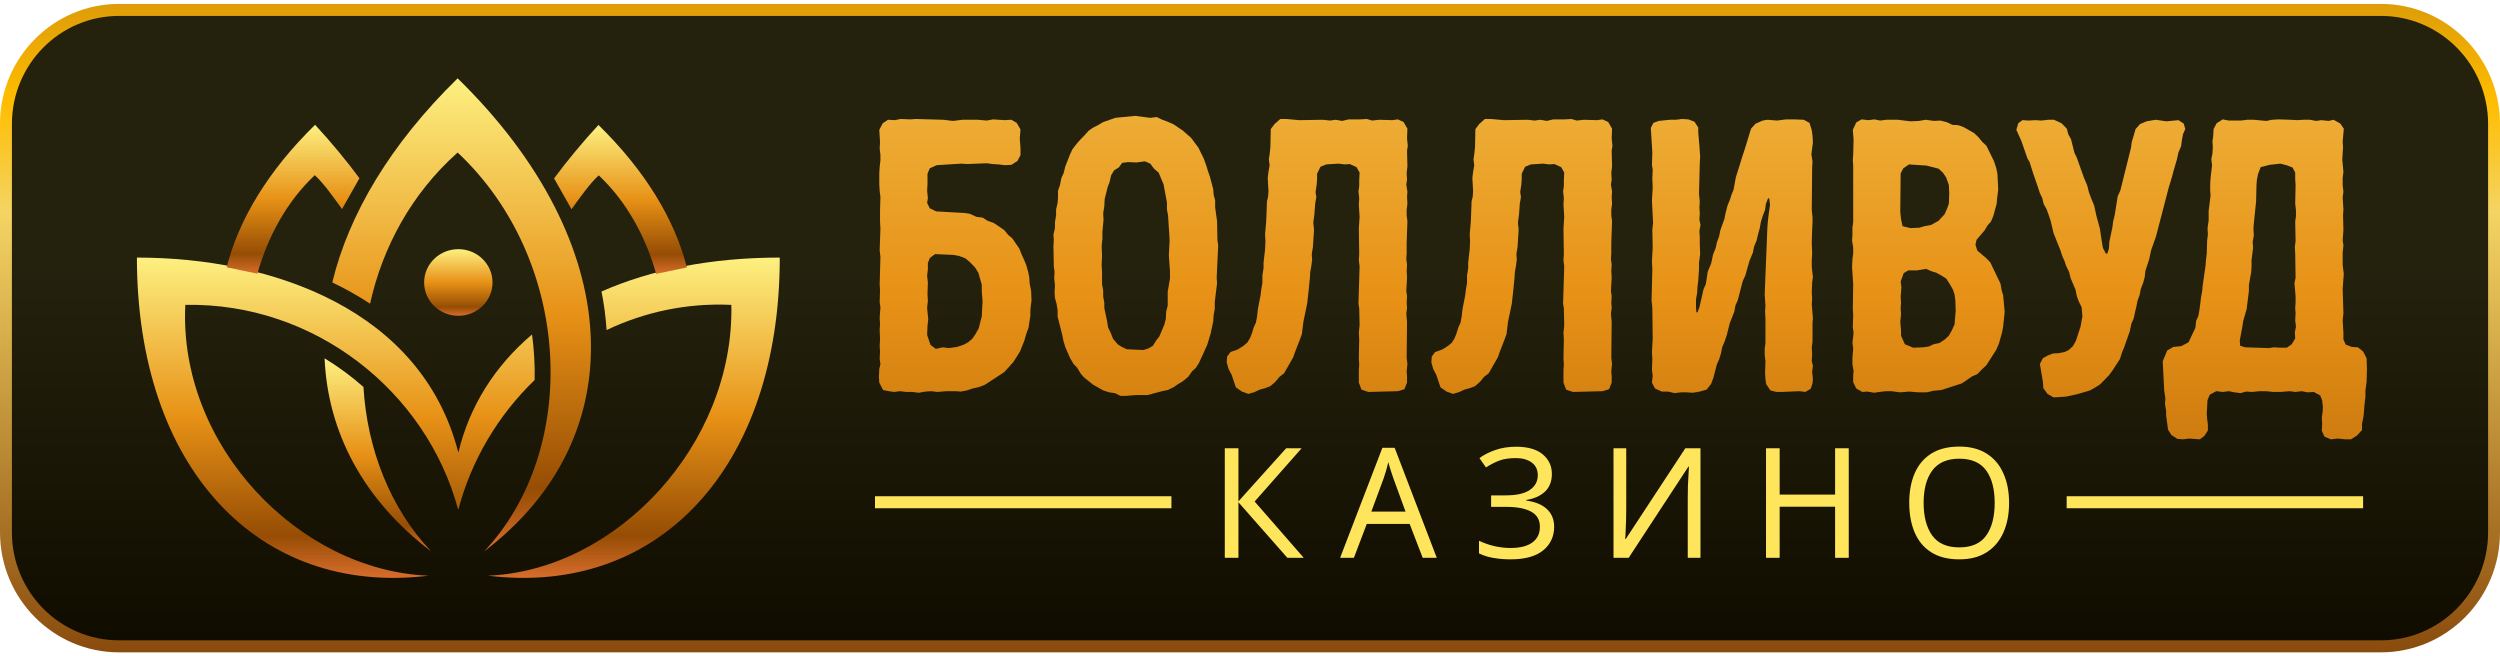 <svg width="320" height="84" viewBox="0 0 320 84" fill="none" xmlns="http://www.w3.org/2000/svg">
<path d="M0 15.87C0 7.382 6.822 0.5 15.238 0.5H304.762C313.178 0.5 320 7.382 320 15.87V68.13C320 76.618 313.178 83.5 304.762 83.5H15.238C6.822 83.5 0 76.618 0 68.13V15.87Z" fill="url(#paint0_linear_9_811)"/>
<path d="M1.524 15.87C1.524 8.23 7.664 2.037 15.238 2.037H304.762C312.336 2.037 318.476 8.23 318.476 15.87V68.13C318.476 75.77 312.336 81.963 304.762 81.963H15.238C7.664 81.963 1.524 75.77 1.524 68.13V15.87Z" fill="url(#paint1_linear_9_811)"/>
<path d="M257.162 64.369C257.162 65.823 256.916 67.093 256.425 68.18C255.947 69.253 255.235 70.091 254.292 70.693C253.348 71.296 252.178 71.597 250.782 71.597C249.346 71.597 248.151 71.296 247.194 70.693C246.25 70.091 245.545 69.247 245.08 68.16C244.615 67.073 244.382 65.803 244.382 64.35C244.382 62.91 244.615 61.653 245.08 60.579C245.545 59.505 246.25 58.667 247.194 58.065C248.151 57.463 249.353 57.162 250.801 57.162C252.184 57.162 253.348 57.463 254.292 58.065C255.235 58.654 255.947 59.492 256.425 60.579C256.916 61.653 257.162 62.916 257.162 64.369ZM246.224 64.369C246.224 66.137 246.593 67.531 247.33 68.553C248.067 69.561 249.217 70.065 250.782 70.065C252.359 70.065 253.51 69.561 254.234 68.553C254.958 67.531 255.32 66.137 255.32 64.369C255.32 62.602 254.958 61.221 254.234 60.225C253.51 59.217 252.365 58.713 250.801 58.713C249.237 58.713 248.079 59.217 247.33 60.225C246.593 61.221 246.224 62.602 246.224 64.369Z" fill="#FFE55C"/>
<path d="M236.639 71.4H234.894V64.86H227.796V71.4H226.051V57.378H227.796V63.309H234.894V57.378H236.639V71.4Z" fill="#FFE55C"/>
<path d="M206.53 57.378H208.159V65.076C208.159 65.509 208.152 65.993 208.139 66.53C208.126 67.067 208.107 67.558 208.081 68.003C208.068 68.448 208.049 68.775 208.023 68.985H208.101L215.722 57.378H217.661V71.4H216.032V63.78C216.032 63.296 216.039 62.779 216.052 62.229C216.078 61.679 216.103 61.175 216.129 60.717C216.155 60.258 216.175 59.931 216.188 59.734H216.11L208.469 71.4H206.53V57.378Z" fill="#FFE55C"/>
<path d="M198.64 60.657C198.64 61.613 198.343 62.373 197.748 62.936C197.153 63.486 196.358 63.839 195.363 63.996V64.075C196.526 64.232 197.412 64.599 198.019 65.175C198.627 65.751 198.931 66.504 198.931 67.433C198.931 68.664 198.466 69.665 197.535 70.438C196.604 71.21 195.208 71.597 193.346 71.597C192.596 71.597 191.878 71.538 191.193 71.42C190.521 71.315 189.894 71.119 189.312 70.831V69.22C189.92 69.508 190.579 69.737 191.29 69.908C192.014 70.065 192.693 70.143 193.326 70.143C194.568 70.143 195.505 69.908 196.138 69.436C196.785 68.965 197.108 68.297 197.108 67.433C197.108 66.543 196.733 65.895 195.983 65.489C195.233 65.083 194.186 64.88 192.842 64.88H190.863V63.407H192.745C194.115 63.407 195.136 63.178 195.809 62.72C196.494 62.248 196.837 61.62 196.837 60.834C196.837 60.127 196.578 59.584 196.061 59.204C195.544 58.825 194.871 58.635 194.044 58.635C193.178 58.635 192.454 58.746 191.872 58.968C191.303 59.191 190.747 59.479 190.204 59.833L189.37 58.635C189.913 58.229 190.579 57.888 191.368 57.613C192.169 57.325 193.068 57.181 194.063 57.181C195.563 57.181 196.701 57.509 197.476 58.163C198.252 58.818 198.64 59.649 198.64 60.657Z" fill="#FFE55C"/>
<path d="M182.104 71.4L180.436 67.06H174.948L173.299 71.4H171.534L176.945 57.319H178.516L183.907 71.4H182.104ZM178.361 61.247C178.322 61.142 178.257 60.952 178.167 60.677C178.076 60.402 177.986 60.121 177.895 59.833C177.818 59.532 177.753 59.302 177.701 59.145C177.611 59.551 177.507 59.95 177.391 60.343C177.275 60.723 177.178 61.024 177.1 61.247L175.529 65.489H179.912L178.361 61.247Z" fill="#FFE55C"/>
<path d="M166.877 71.4H164.783L158.519 64.291V71.4H156.773V57.378H158.519V64.173L164.628 57.378H166.606L160.594 64.193L166.877 71.4Z" fill="#FFE55C"/>
<path d="M264.533 63.519H302.476V65.056H264.533V63.519Z" fill="#FFE55C"/>
<path d="M112 63.519H149.943V65.056H112V63.519Z" fill="#FFE55C"/>
<g filter="url(#filter0_i_9_811)">
<path d="M278.952 55.735L278.223 55.685L277.446 55.188L277.008 54.492L276.911 53.747L276.765 52.703V52.107L276.62 51.212L276.668 50.467L276.522 49.522L276.328 45.745L276.911 44.353L277.689 43.906L278.709 43.806L279.632 43.309L280.507 41.471L280.604 40.576L280.896 39.93L281.042 39.085L281.236 37.544L281.382 36.749L281.43 36.152L281.819 33.419L281.868 32.773L281.965 31.928L282.013 30.288L282.111 29.492L282.062 28.747L282.208 27.703V26.51L282.451 24.522L282.402 23.826V23.131L282.451 22.286L282.645 20.645L282.548 19.9L282.694 19.154L282.742 18.309L282.694 17.564L282.791 16.918L282.839 16.023L283.228 15.278L284.006 14.781L284.783 14.93H286.338L287.164 14.83H287.99L289.594 14.979L290.323 14.83L291.149 14.781L292.655 14.83L293.578 14.88L294.307 14.83H295.182L295.959 14.979L296.64 14.88L297.563 14.979L298.195 14.83L299.069 15.327L299.507 15.973L299.361 17.663L299.409 18.309L299.312 19.95L299.458 21.49L299.361 22.286V23.23L299.458 24.025L299.361 24.771L299.458 26.311L299.409 27.057L299.458 28.946L299.361 30.238L299.458 30.934L299.361 31.828V33.419L299.507 34.562L299.409 35.804L299.361 36.5L299.458 39.582L299.361 40.477L299.458 42.067V42.962L299.749 43.608L300.527 43.906L301.304 43.956L301.985 44.502L302.422 45.347L302.471 46.739L302.422 48.429L302.276 49.472V50.317L302.179 51.063L302.033 52.803L301.839 53.747V54.542L301.207 55.238L300.43 55.735H299.652L298.729 55.636L297.854 55.735L297.028 55.387L296.688 54.642L296.737 53.747L296.688 52.952L296.785 52.306L296.834 51.659L296.737 50.765L296.494 50.119L295.668 49.671L294.89 49.721L294.113 49.572L293.287 49.671L292.606 49.572L291.392 49.671H290.517L289.497 49.572H288.719L287.796 49.671L287.018 49.622L286.289 49.82L285.512 49.721L284.783 49.572L284.006 49.671L283.18 49.572L282.354 50.019L282.062 50.715L281.965 52.405L282.013 53.101L282.111 53.846V54.592L281.673 55.288L281.09 55.735L279.681 55.636L278.952 55.735ZM289.934 44.055L290.566 43.956L291.392 44.005H292.218L292.849 43.558L293.287 42.812L293.238 42.017L293.384 41.321L293.287 40.526L293.335 39.582L293.287 38.936L293.335 38.19V37.395L293.19 35.755L293.335 35.059L293.287 31.928L293.238 31.083L293.335 30.387L293.287 27.852L293.384 27.156V26.46L293.287 25.566L293.335 23.23L293.287 22.435V21.59L292.947 20.944L292.169 20.645L291.392 20.447L290.031 20.596L288.865 20.894L288.525 21.789L288.379 22.534L288.33 23.18L288.282 25.268L287.99 28.101L287.942 28.747L287.99 29.642L287.844 30.437L287.893 31.232L287.699 32.773V33.618L287.65 34.363L287.504 35.158L287.359 36.003V36.749L287.067 39.085L286.63 40.576L286.532 41.272L286.192 43.061L286.241 43.757L286.873 43.956L289.934 44.055Z" fill="url(#paint2_linear_9_811)"/>
</g>
<g filter="url(#filter1_i_9_811)">
<path d="M262.355 50.367L261.577 49.92L261.043 49.174L260.994 48.379L260.605 46.093L260.994 45.347L261.626 44.999L262.258 44.751L263.084 44.701L263.764 44.552L264.298 44.303L264.833 43.806L265.222 43.111L265.805 41.321L266.048 39.98L265.951 38.836L265.562 38.041L265.319 37.345L265.173 36.6L264.541 35.109L264.347 34.313L263.958 33.518L263.764 32.922L263.472 32.276L263.229 31.53L262.355 29.343L261.966 27.703L261.48 26.311L261.091 25.616L260.897 24.82L260.605 24.224L260.363 23.478L259.779 21.789L259.585 21.192L259.293 20.248L259.002 19.751L258.224 17.514L257.593 16.123L257.836 15.278L258.37 14.88L259.196 14.93L260.022 14.88L260.8 14.93L261.674 14.83H262.403L263.375 15.278L264.056 15.973L264.25 16.719L264.59 17.315L265.027 19.055L265.319 19.651L266.242 22.236L266.679 23.28L266.874 24.075L267.165 24.87L267.554 25.814L267.846 27.156L268.283 28.747L268.526 30.387L268.672 31.232L269.06 31.977L269.255 31.928L269.449 31.282L269.498 30.437L269.887 28.598L269.984 27.852L270.178 27.057L270.567 24.622L270.907 23.876L272.268 18.409L272.365 17.663L272.608 16.868L272.851 16.023L273.434 15.377L274.26 15.029L275.426 14.83L276.787 15.029L278.342 14.88L279.022 15.327L279.216 16.023L278.925 16.669L278.779 17.465L278.682 18.21L278.342 19.005L278.147 19.9L277.71 21.391L277.515 22.137L277.078 23.578L275.475 29.741L274.843 31.53L274.6 32.673L274.114 34.164L274.017 35.009L273.822 35.705L273.531 36.451L273.385 37.196L273.094 38.041L272.948 38.787L272.802 39.383L272.608 40.278L272.316 40.924L272.122 41.868L271.393 43.956L271.101 44.651L270.858 45.447L269.887 46.938L269.449 47.534L268.332 48.677L267.651 49.125L267.02 49.472L265.513 49.92L263.958 50.268L262.355 50.367Z" fill="url(#paint3_linear_9_811)"/>
</g>
<g filter="url(#filter2_i_9_811)">
<path d="M239.382 49.771L238.507 49.622L237.876 49.671L237.098 49.224L236.709 48.429V47.633L236.758 46.938L236.612 46.142V45.297L236.709 44.154L236.612 43.359L236.758 42.117L236.661 41.371L236.709 39.781L236.661 39.035L236.709 35.854L236.564 33.717L236.612 32.673L236.709 31.977V31.182L236.564 30.288L236.612 29.592V28.598L236.709 27.952V20.695L236.661 19.999L236.709 19.303L236.758 17.365L236.661 16.123L237.098 15.178L237.779 14.781L238.653 14.88L239.431 14.781L240.16 14.93L240.937 14.83H242.443L244.047 15.029L245.116 14.979L245.991 14.83L247.06 14.979L247.837 14.93L248.663 15.129L249.392 15.476L250.169 15.526L250.85 15.775L252.162 16.52L252.745 17.067L253.231 17.663L253.765 18.16L254.737 20.148L255.029 21.043L255.174 21.789L255.272 23.777L255.126 24.92L255.077 25.566L254.64 27.156L254.348 27.852L253.911 28.349L253.522 28.995L252.502 30.188L252.356 30.834L252.599 31.58L253.717 32.524L254.251 33.071L255.563 35.804L255.709 36.649L255.903 37.295L256.098 39.433L255.903 41.321L255.758 42.067L255.369 43.459L255.029 44.254L253.765 46.242L253.231 46.739L252.599 47.385L251.919 47.683L250.607 48.578L247.983 49.423L246.962 49.522L246.136 49.721H245.019L243.901 49.622L242.686 49.721L241.617 49.572H240.888L240.062 49.671L239.382 49.771ZM244.047 28.697L245.165 28.647L245.845 28.449L246.671 28.299L247.643 27.753L248.42 26.908L248.76 26.113L248.955 25.566L249.003 24.323L248.955 23.18L248.615 22.236L248.226 21.64L247.643 21.093L246.088 20.695L243.853 20.546L243.124 21.043L242.783 21.689L242.735 26.61L242.832 27.554L243.026 28.449L244.047 28.697ZM244.387 44.005L245.65 43.956L246.379 43.856L247.011 43.558L247.74 43.409L248.42 42.962L248.955 42.465L249.343 41.769L249.684 41.023L249.732 40.377L249.829 39.284L249.781 37.892L249.684 37.196L249.489 36.6L249.1 35.904L248.615 35.158L247.983 34.761L247.351 34.413L246.719 34.214L246.039 33.916L244.824 34.115H243.755L243.172 34.462L242.783 35.556L242.881 36.252L242.783 37.494L242.832 38.24L242.783 38.985L242.832 39.731L242.735 40.725L242.832 41.769V42.465L243.318 43.558L244.387 44.005Z" fill="url(#paint4_linear_9_811)"/>
</g>
<g filter="url(#filter3_i_9_811)">
<path d="M213.865 49.82L212.99 49.622H212.212L211.338 49.224L210.949 48.478L211.046 47.584L210.949 46.888L210.998 45.397L210.949 44.602L211.046 42.812L210.998 38.886L210.9 37.991L210.998 34.015L210.949 32.922L211.046 31.133L210.998 28.896L211.095 28.051L210.949 25.168L211.046 23.528L210.998 22.335L211.046 21.242L210.949 20.596L210.998 19.005L210.803 15.874L211.143 15.228L211.824 14.979L213.233 14.83H214.01L214.788 14.731L215.614 14.781L216.391 15.079L216.877 15.824V16.471L217.023 18.16L217.12 19.552L217.072 20.397L216.974 24.323L217.072 25.317L217.023 26.013L217.072 26.808L217.023 27.604L217.169 28.299L217.023 29.045L217.072 29.84V30.685L217.12 32.027L216.974 33.121V33.916L216.877 35.407L216.78 36.202L216.731 36.997L216.586 37.842V38.787L216.634 39.482H216.78L217.023 38.836L217.558 36.5L217.849 35.854L218.092 34.264L218.529 33.22L218.772 32.077L219.112 31.232L219.258 30.536L219.55 29.741L219.696 28.995L220.23 27.504L220.376 26.759L220.619 25.814L220.91 25.119L221.153 24.373L221.396 23.777L221.688 22.186L222.222 20.496L222.417 19.85L222.903 18.359L223.631 15.973L224.215 15.327L225.138 14.93L225.721 14.83L226.984 14.93L228.102 14.781H229.171L230.386 14.83L231.115 15.228L231.406 16.172L231.503 16.868L231.552 17.713L231.358 19.254L231.503 20.198L231.455 20.944L231.406 26.411L231.503 27.305V28.001L231.455 28.896L231.406 30.486L231.455 31.977L231.406 32.872V33.667L231.552 34.96L231.455 35.655L231.406 36.948L231.455 37.743L231.406 38.439L231.552 40.228L231.503 40.824V43.26L231.406 43.956L231.455 44.85L231.406 45.695L231.552 46.341L231.455 47.136L231.552 47.932L231.503 48.578L231.26 49.274L230.58 49.671L229.851 49.572L227.519 49.671H226.887L226.11 49.472L225.575 48.677L225.478 48.031L225.429 47.236L225.478 45.745L225.381 44.9V44.105L225.478 43.459V40.278L225.429 39.383L225.478 38.638L225.381 37.196L225.721 28.697L225.77 28.001L225.867 27.107L226.061 25.715L225.964 24.92L225.818 24.87L225.527 25.616L225.429 26.361L225.089 27.256L224.895 27.902L224.749 28.697L224.506 29.592L224.36 30.238L224.02 31.083L223.874 31.828L223.437 32.872L222.903 34.761L222.562 35.506L221.931 37.942L221.639 38.588L221.493 39.383L220.91 40.874L220.522 42.415L220.23 43.26L219.939 43.956L219.793 44.701L219.55 45.496L219.258 46.142L218.821 47.832L218.529 48.628L217.946 49.373L217.072 49.622L216.197 49.771L215.322 49.721H214.642L213.865 49.82Z" fill="url(#paint5_linear_9_811)"/>
</g>
<g filter="url(#filter4_i_9_811)">
<path d="M185.484 49.92L184.658 49.622L183.88 49.075L183.346 47.484L182.957 46.739L182.714 45.894L182.763 45.148L183.2 44.552L184.075 44.254L184.804 43.806L185.338 43.359L185.678 42.812L185.921 42.216L186.164 41.421L186.456 40.775L186.601 39.98L186.699 39.085L187.039 37.345L187.136 36.55L187.282 35.705V34.761L187.428 33.816V33.121L187.622 31.431L187.67 30.337L187.622 29.492L187.768 27.852L187.865 25.268L188.011 24.671L188.059 23.976L187.962 22.286L188.059 21.49L188.205 20.645L188.108 19.9L188.205 19.254L188.302 18.359L188.351 16.023L188.837 15.377L189.566 14.731H190.343L191.995 14.88L195.056 14.83L195.931 14.93L196.66 14.83L197.486 14.979L198.312 14.781H199.818L200.645 14.731L201.325 14.93L202.248 14.83L203.9 14.88L204.629 14.781L205.358 15.129L205.844 15.973L205.795 17.216L205.892 18.16L205.795 18.806L205.844 20.794L205.747 21.64L205.795 22.534L205.698 23.131L205.844 24.025L205.795 24.721L205.844 25.566L205.747 26.361V27.107L205.844 27.802L205.747 30.586V31.977L205.698 32.624L205.795 33.369L205.747 34.214L205.795 35.009L205.698 36.749L205.795 37.395L205.747 38.24L205.795 38.936L205.698 39.681L205.795 40.675L205.747 45.298L205.844 46.093L205.747 46.987L205.795 47.733V48.478L205.455 49.323L204.629 49.572L200.839 49.671L199.964 49.373L199.624 48.478V46.838L199.673 46.192L199.624 45.347L199.673 42.912L199.624 42.117L199.721 41.123L199.673 38.936L199.576 38.389L199.721 33.618L199.624 32.822L199.673 32.027L199.624 28.747L199.721 27.256L199.624 25.715L199.673 24.82L199.576 24.025L199.673 23.329V22.584L199.721 21.59L199.333 20.894L198.458 20.496L197.826 20.546L197 20.447L195.445 20.546L194.716 20.844L194.279 21.739V22.435L194.23 23.131L194.085 24.075L194.182 24.721L194.036 25.566L193.939 26.908L193.793 28.001L193.89 28.896L193.744 31.133L193.599 32.027L193.647 32.723L193.55 33.518L193.404 34.313L193.356 35.109L193.21 36.6L193.113 37.445L193.016 38.339L192.53 40.675L192.335 42.266L192.044 43.061L191.461 44.552L191.218 45.248L190.051 47.286L189.468 47.733L188.934 48.379L188.302 48.926L187.67 49.174L186.942 49.373L186.31 49.671L185.484 49.92Z" fill="url(#paint6_linear_9_811)"/>
</g>
<g filter="url(#filter5_i_9_811)">
<path d="M159.29 49.92L158.464 49.622L157.686 49.075L157.152 47.484L156.763 46.739L156.52 45.894L156.569 45.148L157.006 44.552L157.881 44.254L158.61 43.806L159.144 43.359L159.484 42.812L159.727 42.216L159.97 41.421L160.262 40.775L160.408 39.98L160.505 39.085L160.845 37.345L160.942 36.55L161.088 35.705V34.761L161.234 33.816V33.121L161.428 31.431L161.477 30.337L161.428 29.492L161.574 27.852L161.671 25.268L161.817 24.671L161.865 23.976L161.768 22.286L161.865 21.49L162.011 20.645L161.914 19.9L162.011 19.254L162.108 18.359L162.157 16.023L162.643 15.377L163.372 14.731H164.149L165.801 14.88L168.863 14.83L169.737 14.93L170.466 14.83L171.292 14.979L172.118 14.781H173.625L174.451 14.731L175.131 14.93L176.054 14.83L177.706 14.88L178.435 14.781L179.164 15.129L179.65 15.973L179.601 17.216L179.699 18.16L179.601 18.806L179.65 20.794L179.553 21.64L179.601 22.534L179.504 23.131L179.65 24.025L179.601 24.721L179.65 25.566L179.553 26.361V27.107L179.65 27.802L179.553 30.586V31.977L179.504 32.624L179.601 33.369L179.553 34.214L179.601 35.009L179.504 36.749L179.601 37.395L179.553 38.24L179.601 38.936L179.504 39.681L179.601 40.675L179.553 45.298L179.65 46.093L179.553 46.987L179.601 47.733V48.478L179.261 49.323L178.435 49.572L174.645 49.671L173.77 49.373L173.43 48.478V46.838L173.479 46.192L173.43 45.347L173.479 42.912L173.43 42.117L173.527 41.123L173.479 38.936L173.382 38.389L173.527 33.618L173.43 32.822L173.479 32.027L173.43 28.747L173.527 27.256L173.43 25.715L173.479 24.82L173.382 24.025L173.479 23.329V22.584L173.527 21.59L173.139 20.894L172.264 20.496L171.632 20.546L170.806 20.447L169.251 20.546L168.522 20.844L168.085 21.739V22.435L168.037 23.131L167.891 24.075L167.988 24.721L167.842 25.566L167.745 26.908L167.599 28.001L167.696 28.896L167.551 31.133L167.405 32.027L167.453 32.723L167.356 33.518L167.21 34.313L167.162 35.109L167.016 36.6L166.919 37.445L166.822 38.339L166.336 40.675L166.141 42.266L165.85 43.061L165.267 44.552L165.024 45.248L163.858 47.286L163.275 47.733L162.74 48.379L162.108 48.926L161.477 49.174L160.748 49.373L160.116 49.671L159.29 49.92Z" fill="url(#paint7_linear_9_811)"/>
</g>
<g filter="url(#filter6_i_9_811)">
<path d="M142.892 50.168L142.212 49.82L141.483 49.721L140.705 49.472L139.393 48.727L138.227 47.783L137.838 47.335L137.353 46.54L136.915 46.093L136.478 45.347L135.846 43.906L135.603 43.061L135.457 42.315L134.874 40.029V39.184L134.729 38.339L134.534 37.644L134.486 36.898L134.534 36.053L134.437 35.059L134.486 34.313L134.388 33.618L134.34 30.983L134.388 30.238L134.34 29.542L134.534 28.697V27.952L134.68 27.057V26.311L134.874 25.466L134.923 24.771V23.926L135.166 23.23L135.36 22.286L135.652 21.64L135.846 20.844L136.429 19.353L136.769 18.608L137.304 17.912L137.741 17.415L138.276 16.868L138.859 16.222L139.345 15.874L140.025 15.526L140.705 15.129L142.26 14.582L144.787 14.333L146.731 14.582L147.557 14.482L148.286 14.83L148.966 15.079L149.743 15.427L150.91 16.222L151.979 17.166L152.902 18.409L153.582 19.8L153.922 20.745L154.117 21.391L154.36 22.087L154.797 23.727L154.846 24.423L155.04 25.168V26.063L155.283 27.802L155.332 30.238L155.429 30.884L155.234 35.059L155.283 35.755L154.991 38.141V39.035L154.846 39.83L154.797 40.626L154.457 42.216L154.02 43.657L152.951 45.993L152.562 46.59L152.076 47.037L151.59 47.733L150.861 48.329L150.278 48.677L149.695 49.075L148.966 49.423L148.237 49.572L146.391 50.069H144.884L143.67 50.168H142.892ZM145.856 44.303L146.488 44.105L147.071 43.757L147.508 43.061L147.897 42.564L148.529 41.073L148.723 40.327L148.772 39.383L148.966 38.638V36.848L149.258 35.158V34.214L149.112 32.226L149.209 30.288L149.16 29.343L149.112 28.697L149.015 27.107L148.869 26.311V25.417L148.432 23.081L147.8 21.59L147.217 21.093L146.731 20.447L146.051 20.148L144.981 20.297L143.912 20.248L143.135 20.347L142.698 20.944L142.115 21.292L141.726 21.938L141.531 22.783L141.288 23.429L140.9 24.97L140.851 25.914L140.705 26.808L140.754 27.604L140.608 29.194V30.089L140.511 30.983L140.56 32.276L140.511 33.468L140.56 34.313V35.854L140.705 36.649V37.445L140.851 38.24V38.936L141.191 40.526L141.337 41.421L141.677 42.117L141.969 42.862L142.552 43.558L143.086 43.906L143.718 44.204L145.856 44.303Z" fill="url(#paint8_linear_9_811)"/>
</g>
<g filter="url(#filter7_i_9_811)">
<path d="M117.102 49.771L116.276 49.671H115.499L114.721 49.572L113.944 49.671L113.263 49.572L112.535 49.423L112.049 48.478L112 47.733L112.049 46.739L112.194 46.093L112.097 45.397L112.146 44.453L112.097 43.806L112.146 42.912L112.097 41.669L112.146 40.974L112.097 40.178L112.194 38.836L112.097 38.19L112.146 36.6L112.097 35.954L112.194 32.375L112.097 31.53L112.194 28.747L112.146 27.852V26.411L112.194 24.721L112.097 23.926L112.049 23.081V21.689L112.097 20.894L112.194 19.999V19.303L112.097 18.508L112.146 17.713L112.049 16.123L112.486 15.278L113.166 14.83L114.041 14.88L114.77 14.731L116.033 14.781L116.713 14.731L120.261 14.83L121.475 14.979L122.69 14.83H124.683L125.8 14.93L126.626 14.781L128.084 14.88L128.959 14.83L129.639 15.228L130.125 16.073L130.028 17.216L130.125 18.459V19.353L129.736 20.099L128.959 20.596L128.181 20.645L127.306 20.546L126.529 20.496L125.8 20.397L123.322 20.496L122.496 20.447L119.386 20.645L118.511 21.043L118.22 21.739V23.131L118.171 23.876L118.268 24.87L118.171 25.467L118.511 26.162L119.337 26.56L122.933 26.759L123.613 26.858L124.488 27.256L125.266 27.355L125.897 27.753L126.723 28.051L128.035 28.946L128.57 29.592L129.056 29.989L129.979 31.331L130.271 32.077L130.611 32.822L130.854 33.419L131.097 34.264L131.242 34.96L131.291 35.755L131.485 36.749L131.534 37.942L131.388 39.135V39.93L131.145 41.471L130.854 42.266L130.611 43.111L130.076 44.453L129.687 45.099L129.202 45.844L128.716 46.391L128.035 47.137L125.606 48.727L124.877 49.025L124.002 49.224L123.273 49.472L122.496 49.622L121.767 49.572H120.649L119.483 49.671L118.706 49.572L117.977 49.622L117.102 49.771ZM119.289 44.154L120.212 43.956L120.941 44.055L122.01 43.906L122.885 43.608L123.419 43.309L123.954 42.862L124.391 42.216L124.78 41.52L125.168 39.98L125.266 38.041L125.168 36.799V35.954L124.731 34.413L124.294 33.717L123.613 33.021L123.079 32.574L122.301 32.276L121.524 32.127L119.192 32.027L118.511 32.524L118.268 33.17V33.966L118.171 34.81L118.268 35.655L118.22 37.147L118.268 38.041L118.171 38.886L118.317 40.377L118.22 41.222L118.171 42.365L118.609 43.657L119.289 44.154Z" fill="url(#paint9_linear_9_811)"/>
</g>
<g filter="url(#filter8_i_9_811)">
<path fill-rule="evenodd" clip-rule="evenodd" d="M58.579 9.527C80.144 30.598 81.268 55.43 61.961 70.088C74.343 56.942 73.217 32.756 58.579 19.024C52.677 24.265 48.968 31.144 47.369 38.371C45.837 37.361 44.219 36.457 42.534 35.653C44.633 26.936 49.977 17.932 58.579 9.527Z" fill="url(#paint10_linear_9_811)"/>
</g>
<g filter="url(#filter9_i_9_811)">
<path fill-rule="evenodd" clip-rule="evenodd" d="M99.81 32.47C91.025 32.47 83.322 34.016 76.993 36.815C77.318 38.444 77.538 40.089 77.641 41.748C82.463 39.452 87.887 38.257 93.614 38.524C93.984 56.398 78.922 72.518 62.45 73.186C84.324 75.868 99.81 59.336 99.81 32.47Z" fill="url(#paint11_linear_9_811)"/>
</g>
<g filter="url(#filter10_i_9_811)">
<path fill-rule="evenodd" clip-rule="evenodd" d="M58.657 64.775C60.327 58.395 63.773 52.634 68.437 48.141C68.477 46.2 68.362 44.248 68.098 42.311C63.331 46.354 60.089 51.49 58.668 57.434C53.983 39.121 34.837 32.47 17.524 32.47C17.524 59.323 32.995 75.851 54.851 73.189C38.318 72.536 22.836 56.596 23.72 38.524C40.225 38.198 54.593 49.563 58.657 64.775Z" fill="url(#paint12_linear_9_811)"/>
</g>
<g filter="url(#filter11_i_9_811)">
<path fill-rule="evenodd" clip-rule="evenodd" d="M46.522 49.032C44.981 47.667 43.314 46.438 41.547 45.365C41.951 54.811 46.493 63.467 55.17 70.066C49.913 64.497 46.993 56.931 46.522 49.032Z" fill="url(#paint13_linear_9_811)"/>
</g>
<g filter="url(#filter12_i_9_811)">
<path fill-rule="evenodd" clip-rule="evenodd" d="M87.918 33.732C86.377 27.64 82.606 21.362 76.601 15.495C74.637 17.609 72.514 20.169 70.923 22.336L73.154 26.28C74.15 24.902 75.521 22.943 76.642 21.947C80.281 25.361 82.704 29.963 83.988 34.555L87.918 33.732Z" fill="url(#paint14_linear_9_811)"/>
</g>
<g filter="url(#filter13_i_9_811)">
<path fill-rule="evenodd" clip-rule="evenodd" d="M29.014 33.712C30.555 27.62 34.327 21.342 40.332 15.475C42.295 17.589 44.419 20.149 46.01 22.316L43.779 26.26C42.783 24.882 41.412 22.922 40.291 21.927C36.652 25.341 34.229 29.943 32.944 34.535L29.014 33.712Z" fill="url(#paint15_linear_9_811)"/>
</g>
<g filter="url(#filter14_i_9_811)">
<ellipse cx="58.666" cy="35.956" rx="4.377" ry="4.263" fill="url(#paint16_linear_9_811)"/>
</g>
<defs>
<filter id="filter0_i_9_811" x="276.328" y="14.781" width="26.143" height="40.954" filterUnits="userSpaceOnUse" color-interpolation-filters="sRGB">
<feFlood flood-opacity="0" result="BackgroundImageFix"/>
<feBlend mode="normal" in="SourceGraphic" in2="BackgroundImageFix" result="shape"/>
<feColorMatrix in="SourceAlpha" type="matrix" values="0 0 0 0 0 0 0 0 0 0 0 0 0 0 0 0 0 0 127 0" result="hardAlpha"/>
<feOffset dx="0.5" dy="0.5"/>
<feComposite in2="hardAlpha" operator="arithmetic" k2="-1" k3="1"/>
<feColorMatrix type="matrix" values="0 0 0 0 1 0 0 0 0 0.898 0 0 0 0 0.362 0 0 0 1 0"/>
<feBlend mode="normal" in2="shape" result="effect1_innerShadow_9_811"/>
</filter>
<filter id="filter1_i_9_811" x="257.593" y="14.83" width="21.623" height="35.537" filterUnits="userSpaceOnUse" color-interpolation-filters="sRGB">
<feFlood flood-opacity="0" result="BackgroundImageFix"/>
<feBlend mode="normal" in="SourceGraphic" in2="BackgroundImageFix" result="shape"/>
<feColorMatrix in="SourceAlpha" type="matrix" values="0 0 0 0 0 0 0 0 0 0 0 0 0 0 0 0 0 0 127 0" result="hardAlpha"/>
<feOffset dx="0.5" dy="0.5"/>
<feComposite in2="hardAlpha" operator="arithmetic" k2="-1" k3="1"/>
<feColorMatrix type="matrix" values="0 0 0 0 1 0 0 0 0 0.898 0 0 0 0 0.362 0 0 0 1 0"/>
<feBlend mode="normal" in2="shape" result="effect1_innerShadow_9_811"/>
</filter>
<filter id="filter2_i_9_811" x="236.564" y="14.781" width="19.534" height="34.99" filterUnits="userSpaceOnUse" color-interpolation-filters="sRGB">
<feFlood flood-opacity="0" result="BackgroundImageFix"/>
<feBlend mode="normal" in="SourceGraphic" in2="BackgroundImageFix" result="shape"/>
<feColorMatrix in="SourceAlpha" type="matrix" values="0 0 0 0 0 0 0 0 0 0 0 0 0 0 0 0 0 0 127 0" result="hardAlpha"/>
<feOffset dx="0.5" dy="0.5"/>
<feComposite in2="hardAlpha" operator="arithmetic" k2="-1" k3="1"/>
<feColorMatrix type="matrix" values="0 0 0 0 1 0 0 0 0 0.898 0 0 0 0 0.362 0 0 0 1 0"/>
<feBlend mode="normal" in2="shape" result="effect1_innerShadow_9_811"/>
</filter>
<filter id="filter3_i_9_811" x="210.803" y="14.731" width="20.749" height="35.09" filterUnits="userSpaceOnUse" color-interpolation-filters="sRGB">
<feFlood flood-opacity="0" result="BackgroundImageFix"/>
<feBlend mode="normal" in="SourceGraphic" in2="BackgroundImageFix" result="shape"/>
<feColorMatrix in="SourceAlpha" type="matrix" values="0 0 0 0 0 0 0 0 0 0 0 0 0 0 0 0 0 0 127 0" result="hardAlpha"/>
<feOffset dx="0.5" dy="0.5"/>
<feComposite in2="hardAlpha" operator="arithmetic" k2="-1" k3="1"/>
<feColorMatrix type="matrix" values="0 0 0 0 1 0 0 0 0 0.898 0 0 0 0 0.362 0 0 0 1 0"/>
<feBlend mode="normal" in2="shape" result="effect1_innerShadow_9_811"/>
</filter>
<filter id="filter4_i_9_811" x="182.714" y="14.731" width="23.178" height="35.189" filterUnits="userSpaceOnUse" color-interpolation-filters="sRGB">
<feFlood flood-opacity="0" result="BackgroundImageFix"/>
<feBlend mode="normal" in="SourceGraphic" in2="BackgroundImageFix" result="shape"/>
<feColorMatrix in="SourceAlpha" type="matrix" values="0 0 0 0 0 0 0 0 0 0 0 0 0 0 0 0 0 0 127 0" result="hardAlpha"/>
<feOffset dx="0.5" dy="0.5"/>
<feComposite in2="hardAlpha" operator="arithmetic" k2="-1" k3="1"/>
<feColorMatrix type="matrix" values="0 0 0 0 1 0 0 0 0 0.898 0 0 0 0 0.362 0 0 0 1 0"/>
<feBlend mode="normal" in2="shape" result="effect1_innerShadow_9_811"/>
</filter>
<filter id="filter5_i_9_811" x="156.52" y="14.731" width="23.178" height="35.189" filterUnits="userSpaceOnUse" color-interpolation-filters="sRGB">
<feFlood flood-opacity="0" result="BackgroundImageFix"/>
<feBlend mode="normal" in="SourceGraphic" in2="BackgroundImageFix" result="shape"/>
<feColorMatrix in="SourceAlpha" type="matrix" values="0 0 0 0 0 0 0 0 0 0 0 0 0 0 0 0 0 0 127 0" result="hardAlpha"/>
<feOffset dx="0.5" dy="0.5"/>
<feComposite in2="hardAlpha" operator="arithmetic" k2="-1" k3="1"/>
<feColorMatrix type="matrix" values="0 0 0 0 1 0 0 0 0 0.898 0 0 0 0 0.362 0 0 0 1 0"/>
<feBlend mode="normal" in2="shape" result="effect1_innerShadow_9_811"/>
</filter>
<filter id="filter6_i_9_811" x="134.34" y="14.333" width="21.089" height="35.835" filterUnits="userSpaceOnUse" color-interpolation-filters="sRGB">
<feFlood flood-opacity="0" result="BackgroundImageFix"/>
<feBlend mode="normal" in="SourceGraphic" in2="BackgroundImageFix" result="shape"/>
<feColorMatrix in="SourceAlpha" type="matrix" values="0 0 0 0 0 0 0 0 0 0 0 0 0 0 0 0 0 0 127 0" result="hardAlpha"/>
<feOffset dx="0.5" dy="0.5"/>
<feComposite in2="hardAlpha" operator="arithmetic" k2="-1" k3="1"/>
<feColorMatrix type="matrix" values="0 0 0 0 1 0 0 0 0 0.898 0 0 0 0 0.362 0 0 0 1 0"/>
<feBlend mode="normal" in2="shape" result="effect1_innerShadow_9_811"/>
</filter>
<filter id="filter7_i_9_811" x="112" y="14.731" width="19.534" height="35.04" filterUnits="userSpaceOnUse" color-interpolation-filters="sRGB">
<feFlood flood-opacity="0" result="BackgroundImageFix"/>
<feBlend mode="normal" in="SourceGraphic" in2="BackgroundImageFix" result="shape"/>
<feColorMatrix in="SourceAlpha" type="matrix" values="0 0 0 0 0 0 0 0 0 0 0 0 0 0 0 0 0 0 127 0" result="hardAlpha"/>
<feOffset dx="0.5" dy="0.5"/>
<feComposite in2="hardAlpha" operator="arithmetic" k2="-1" k3="1"/>
<feColorMatrix type="matrix" values="0 0 0 0 1 0 0 0 0 0.898 0 0 0 0 0.362 0 0 0 1 0"/>
<feBlend mode="normal" in2="shape" result="effect1_innerShadow_9_811"/>
</filter>
<filter id="filter8_i_9_811" x="42.534" y="9.527" width="33.109" height="60.561" filterUnits="userSpaceOnUse" color-interpolation-filters="sRGB">
<feFlood flood-opacity="0" result="BackgroundImageFix"/>
<feBlend mode="normal" in="SourceGraphic" in2="BackgroundImageFix" result="shape"/>
<feColorMatrix in="SourceAlpha" type="matrix" values="0 0 0 0 0 0 0 0 0 0 0 0 0 0 0 0 0 0 127 0" result="hardAlpha"/>
<feOffset dy="0.5"/>
<feComposite in2="hardAlpha" operator="arithmetic" k2="-1" k3="1"/>
<feColorMatrix type="matrix" values="0 0 0 0 1 0 0 0 0 0.898 0 0 0 0 0.362 0 0 0 1 0"/>
<feBlend mode="normal" in2="shape" result="effect1_innerShadow_9_811"/>
</filter>
<filter id="filter9_i_9_811" x="62.45" y="32.47" width="37.36" height="41" filterUnits="userSpaceOnUse" color-interpolation-filters="sRGB">
<feFlood flood-opacity="0" result="BackgroundImageFix"/>
<feBlend mode="normal" in="SourceGraphic" in2="BackgroundImageFix" result="shape"/>
<feColorMatrix in="SourceAlpha" type="matrix" values="0 0 0 0 0 0 0 0 0 0 0 0 0 0 0 0 0 0 127 0" result="hardAlpha"/>
<feOffset dy="0.5"/>
<feComposite in2="hardAlpha" operator="arithmetic" k2="-1" k3="1"/>
<feColorMatrix type="matrix" values="0 0 0 0 1 0 0 0 0 0.898 0 0 0 0 0.362 0 0 0 1 0"/>
<feBlend mode="normal" in2="shape" result="effect1_innerShadow_9_811"/>
</filter>
<filter id="filter10_i_9_811" x="17.524" y="32.47" width="50.921" height="41" filterUnits="userSpaceOnUse" color-interpolation-filters="sRGB">
<feFlood flood-opacity="0" result="BackgroundImageFix"/>
<feBlend mode="normal" in="SourceGraphic" in2="BackgroundImageFix" result="shape"/>
<feColorMatrix in="SourceAlpha" type="matrix" values="0 0 0 0 0 0 0 0 0 0 0 0 0 0 0 0 0 0 127 0" result="hardAlpha"/>
<feOffset dy="0.5"/>
<feComposite in2="hardAlpha" operator="arithmetic" k2="-1" k3="1"/>
<feColorMatrix type="matrix" values="0 0 0 0 1 0 0 0 0 0.898 0 0 0 0 0.362 0 0 0 1 0"/>
<feBlend mode="normal" in2="shape" result="effect1_innerShadow_9_811"/>
</filter>
<filter id="filter11_i_9_811" x="41.547" y="45.365" width="13.623" height="24.701" filterUnits="userSpaceOnUse" color-interpolation-filters="sRGB">
<feFlood flood-opacity="0" result="BackgroundImageFix"/>
<feBlend mode="normal" in="SourceGraphic" in2="BackgroundImageFix" result="shape"/>
<feColorMatrix in="SourceAlpha" type="matrix" values="0 0 0 0 0 0 0 0 0 0 0 0 0 0 0 0 0 0 127 0" result="hardAlpha"/>
<feOffset dy="0.5"/>
<feComposite in2="hardAlpha" operator="arithmetic" k2="-1" k3="1"/>
<feColorMatrix type="matrix" values="0 0 0 0 1 0 0 0 0 0.898 0 0 0 0 0.362 0 0 0 1 0"/>
<feBlend mode="normal" in2="shape" result="effect1_innerShadow_9_811"/>
</filter>
<filter id="filter12_i_9_811" x="70.923" y="15.495" width="16.996" height="19.061" filterUnits="userSpaceOnUse" color-interpolation-filters="sRGB">
<feFlood flood-opacity="0" result="BackgroundImageFix"/>
<feBlend mode="normal" in="SourceGraphic" in2="BackgroundImageFix" result="shape"/>
<feColorMatrix in="SourceAlpha" type="matrix" values="0 0 0 0 0 0 0 0 0 0 0 0 0 0 0 0 0 0 127 0" result="hardAlpha"/>
<feOffset dy="0.5"/>
<feComposite in2="hardAlpha" operator="arithmetic" k2="-1" k3="1"/>
<feColorMatrix type="matrix" values="0 0 0 0 1 0 0 0 0 0.898 0 0 0 0 0.362 0 0 0 1 0"/>
<feBlend mode="normal" in2="shape" result="effect1_innerShadow_9_811"/>
</filter>
<filter id="filter13_i_9_811" x="29.014" y="15.475" width="16.996" height="19.061" filterUnits="userSpaceOnUse" color-interpolation-filters="sRGB">
<feFlood flood-opacity="0" result="BackgroundImageFix"/>
<feBlend mode="normal" in="SourceGraphic" in2="BackgroundImageFix" result="shape"/>
<feColorMatrix in="SourceAlpha" type="matrix" values="0 0 0 0 0 0 0 0 0 0 0 0 0 0 0 0 0 0 127 0" result="hardAlpha"/>
<feOffset dy="0.5"/>
<feComposite in2="hardAlpha" operator="arithmetic" k2="-1" k3="1"/>
<feColorMatrix type="matrix" values="0 0 0 0 1 0 0 0 0 0.898 0 0 0 0 0.362 0 0 0 1 0"/>
<feBlend mode="normal" in2="shape" result="effect1_innerShadow_9_811"/>
</filter>
<filter id="filter14_i_9_811" x="54.29" y="31.694" width="8.754" height="8.526" filterUnits="userSpaceOnUse" color-interpolation-filters="sRGB">
<feFlood flood-opacity="0" result="BackgroundImageFix"/>
<feBlend mode="normal" in="SourceGraphic" in2="BackgroundImageFix" result="shape"/>
<feColorMatrix in="SourceAlpha" type="matrix" values="0 0 0 0 0 0 0 0 0 0 0 0 0 0 0 0 0 0 127 0" result="hardAlpha"/>
<feOffset dy="0.2"/>
<feComposite in2="hardAlpha" operator="arithmetic" k2="-1" k3="1"/>
<feColorMatrix type="matrix" values="0 0 0 0 1 0 0 0 0 0.898 0 0 0 0 0.362 0 0 0 1 0"/>
<feBlend mode="normal" in2="shape" result="effect1_innerShadow_9_811"/>
</filter>
<linearGradient id="paint0_linear_9_811" x1="160.799" y1="-26.475" x2="160.799" y2="87.65" gradientUnits="userSpaceOnUse">
<stop stop-color="#965519"/>
<stop offset="0.346" stop-color="#FFBD00"/>
<stop offset="0.47" stop-color="#F4D463"/>
<stop offset="1" stop-color="#824106"/>
</linearGradient>
<linearGradient id="paint1_linear_9_811" x1="155.468" y1="34.551" x2="155.468" y2="81.963" gradientUnits="userSpaceOnUse">
<stop stop-color="#24210D"/>
<stop offset="1" stop-color="#100D00"/>
</linearGradient>
<linearGradient id="paint2_linear_9_811" x1="1074.68" y1="-46.12" x2="1074.68" y2="121.391" gradientUnits="userSpaceOnUse">
<stop stop-color="#FEF485"/>
<stop offset="0.5" stop-color="#E79116"/>
<stop offset="0.854" stop-color="#964D04"/>
<stop offset="1" stop-color="#E27233"/>
</linearGradient>
<linearGradient id="paint3_linear_9_811" x1="1074.67" y1="-46.12" x2="1074.67" y2="121.391" gradientUnits="userSpaceOnUse">
<stop stop-color="#FEF485"/>
<stop offset="0.5" stop-color="#E79116"/>
<stop offset="0.854" stop-color="#964D04"/>
<stop offset="1" stop-color="#E27233"/>
</linearGradient>
<linearGradient id="paint4_linear_9_811" x1="1074.67" y1="-46.12" x2="1074.67" y2="121.391" gradientUnits="userSpaceOnUse">
<stop stop-color="#FEF485"/>
<stop offset="0.5" stop-color="#E79116"/>
<stop offset="0.854" stop-color="#964D04"/>
<stop offset="1" stop-color="#E27233"/>
</linearGradient>
<linearGradient id="paint5_linear_9_811" x1="1074.67" y1="-46.12" x2="1074.67" y2="121.391" gradientUnits="userSpaceOnUse">
<stop stop-color="#FEF485"/>
<stop offset="0.5" stop-color="#E79116"/>
<stop offset="0.854" stop-color="#964D04"/>
<stop offset="1" stop-color="#E27233"/>
</linearGradient>
<linearGradient id="paint6_linear_9_811" x1="1074.67" y1="-46.12" x2="1074.67" y2="121.391" gradientUnits="userSpaceOnUse">
<stop stop-color="#FEF485"/>
<stop offset="0.5" stop-color="#E79116"/>
<stop offset="0.854" stop-color="#964D04"/>
<stop offset="1" stop-color="#E27233"/>
</linearGradient>
<linearGradient id="paint7_linear_9_811" x1="1074.67" y1="-46.12" x2="1074.67" y2="121.391" gradientUnits="userSpaceOnUse">
<stop stop-color="#FEF485"/>
<stop offset="0.5" stop-color="#E79116"/>
<stop offset="0.854" stop-color="#964D04"/>
<stop offset="1" stop-color="#E27233"/>
</linearGradient>
<linearGradient id="paint8_linear_9_811" x1="1074.67" y1="-46.12" x2="1074.67" y2="121.391" gradientUnits="userSpaceOnUse">
<stop stop-color="#FEF485"/>
<stop offset="0.5" stop-color="#E79116"/>
<stop offset="0.854" stop-color="#964D04"/>
<stop offset="1" stop-color="#E27233"/>
</linearGradient>
<linearGradient id="paint9_linear_9_811" x1="1074.67" y1="-46.12" x2="1074.67" y2="121.391" gradientUnits="userSpaceOnUse">
<stop stop-color="#FEF485"/>
<stop offset="0.5" stop-color="#E79116"/>
<stop offset="0.854" stop-color="#964D04"/>
<stop offset="1" stop-color="#E27233"/>
</linearGradient>
<linearGradient id="paint10_linear_9_811" x1="203.536" y1="8.255" x2="203.536" y2="71.36" gradientUnits="userSpaceOnUse">
<stop stop-color="#FEF485"/>
<stop offset="0.5" stop-color="#E79116"/>
<stop offset="0.854" stop-color="#964D04"/>
<stop offset="1" stop-color="#E27233"/>
</linearGradient>
<linearGradient id="paint11_linear_9_811" x1="244.123" y1="31.609" x2="244.123" y2="74.331" gradientUnits="userSpaceOnUse">
<stop stop-color="#FEF485"/>
<stop offset="0.5" stop-color="#E79116"/>
<stop offset="0.854" stop-color="#964D04"/>
<stop offset="1" stop-color="#E27233"/>
</linearGradient>
<linearGradient id="paint12_linear_9_811" x1="265.139" y1="31.609" x2="265.139" y2="74.33" gradientUnits="userSpaceOnUse">
<stop stop-color="#FEF485"/>
<stop offset="0.5" stop-color="#E79116"/>
<stop offset="0.854" stop-color="#964D04"/>
<stop offset="1" stop-color="#E27233"/>
</linearGradient>
<linearGradient id="paint13_linear_9_811" x1="107.794" y1="44.846" x2="107.794" y2="70.585" gradientUnits="userSpaceOnUse">
<stop stop-color="#FEF485"/>
<stop offset="0.5" stop-color="#E79116"/>
<stop offset="0.854" stop-color="#964D04"/>
<stop offset="1" stop-color="#E27233"/>
</linearGradient>
<linearGradient id="paint14_linear_9_811" x1="153.568" y1="15.095" x2="153.568" y2="34.956" gradientUnits="userSpaceOnUse">
<stop stop-color="#FEF485"/>
<stop offset="0.5" stop-color="#E79116"/>
<stop offset="0.854" stop-color="#964D04"/>
<stop offset="1" stop-color="#E27233"/>
</linearGradient>
<linearGradient id="paint15_linear_9_811" x1="111.66" y1="15.075" x2="111.66" y2="34.936" gradientUnits="userSpaceOnUse">
<stop stop-color="#FEF485"/>
<stop offset="0.5" stop-color="#E79116"/>
<stop offset="0.854" stop-color="#964D04"/>
<stop offset="1" stop-color="#E27233"/>
</linearGradient>
<linearGradient id="paint16_linear_9_811" x1="96.858" y1="31.515" x2="96.858" y2="40.398" gradientUnits="userSpaceOnUse">
<stop stop-color="#FEF485"/>
<stop offset="0.5" stop-color="#E79116"/>
<stop offset="0.854" stop-color="#964D04"/>
<stop offset="1" stop-color="#E27233"/>
</linearGradient>
</defs>
</svg>
